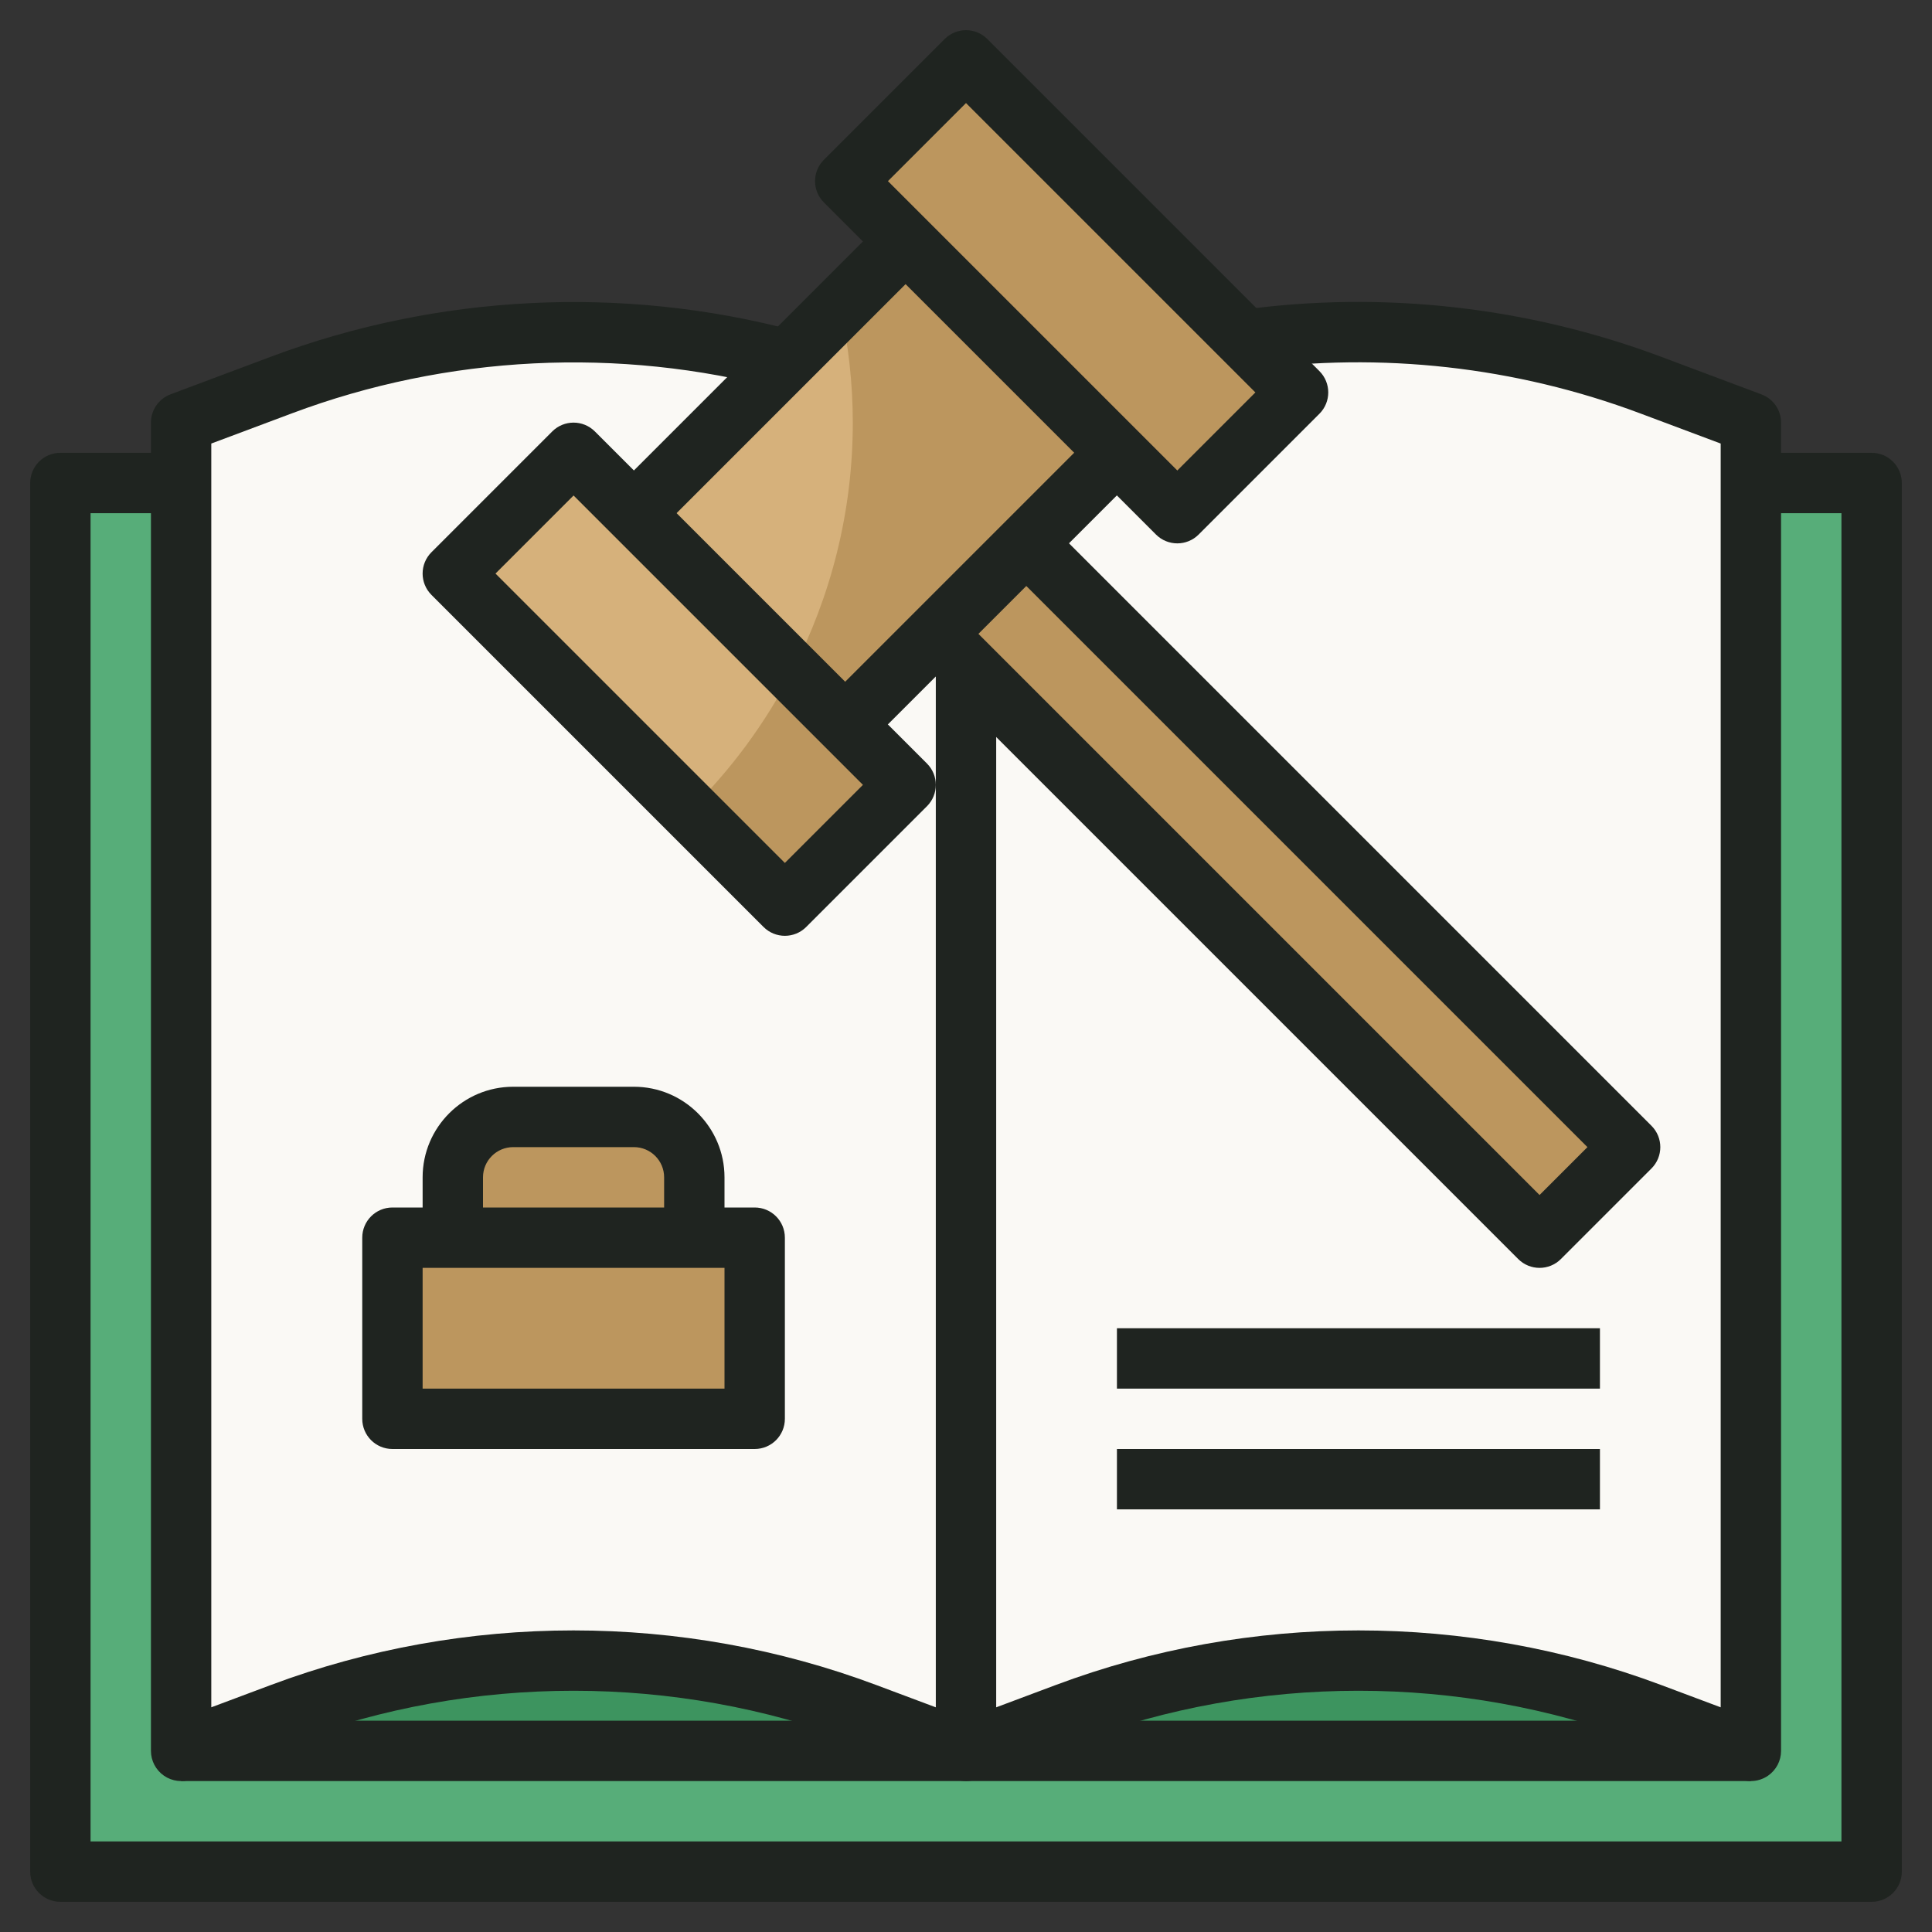 <svg width="64" height="64" viewBox="0 0 64 64" fill="none" xmlns="http://www.w3.org/2000/svg">
<rect x="0" y="0" width="64" height="64" fill="#333333" stroke="none"/>
<path d="M2 16H62V62H2V16Z" fill="#57AD79"/>
<path d="M58 14L54.682 12.756C51.586 11.595 48.306 11 45 11C41.694 11 38.414 11.595 35.318 12.756L32 14L28.682 12.756C25.586 11.595 22.306 11 19 11C15.694 11 12.414 11.595 9.318 12.756L6 14V58L9.318 56.756C12.414 55.595 15.694 55 19 55C22.306 55 25.586 55.595 28.682 56.756L32 58L35.318 56.756C38.414 55.595 41.694 55 45 55C48.306 55 51.586 55.595 54.682 56.756L58 58V14Z" fill="#FAF9F5"/>
<path d="M35.318 12.756L32 14L28.682 12.756C25.586 11.595 22.306 11 19 11C15.694 11 12.414 11.595 9.318 12.756L6 14V52.897C6.889 52.958 7.783 53 8.687 53C30.192 53 47.625 35.567 47.625 14.062C47.625 13.069 47.576 12.089 47.503 11.115C46.672 11.039 45.837 11 45 11C41.694 11 38.414 11.595 35.318 12.756Z" fill="#FAF9F5"/>
<path d="M6 58L9.318 56.756C12.414 55.595 15.694 55 19 55C22.306 55 25.586 55.595 28.682 56.756L32 58L35.318 56.756C38.414 55.595 41.694 55 45 55C48.306 55 51.586 55.595 54.682 56.756L58 58H6Z" fill="#3D945F"/>
<path d="M14.997 19L18.996 15.001L29.994 25.999L25.995 29.998L14.997 19Z" fill="#BC965E"/>
<path d="M19 15L15 19L22.847 26.847C24.211 25.509 25.356 23.954 26.241 22.241L19 15Z" fill="#D6B17B"/>
<path d="M20.996 17.001L29.995 8.002L36.993 15.001L27.995 23.999L20.996 17.001Z" fill="#BC965E"/>
<path d="M26.241 22.241C27.517 19.77 28.25 16.973 28.25 14C28.25 12.684 28.1 11.404 27.832 10.168L21 17L26.241 22.241Z" fill="#D6B17B"/>
<path d="M30.994 21.002L33.994 18.002L53.991 37.999L50.991 40.999L30.994 21.002Z" fill="#BC965E"/>
<path d="M27.997 6.003L31.996 2.004L42.994 13.002L38.995 17.001L27.997 6.003Z" fill="#BC965E"/>
<path d="M15 41V39C15 37.895 15.895 37 17 37H21C22.105 37 23 37.895 23 39V41H15Z" fill="#BC965E"/>
<path d="M13 41H25V47H13V41Z" fill="#BC965E"/>
<path d="M58 59C57.882 59 57.763 58.979 57.649 58.937L54.331 57.693C48.343 55.447 41.656 55.447 35.67 57.693L32.351 58.937C32.126 59.021 31.874 59.021 31.65 58.937L28.332 57.693C22.344 55.447 15.657 55.447 9.671 57.693L6.352 58.937C6.046 59.053 5.7 59.008 5.432 58.823C5.161 58.635 5 58.328 5 58V14C5 13.583 5.259 13.21 5.649 13.063L8.967 11.819C14.502 9.744 20.616 9.439 26.331 10.957L25.817 12.89C20.503 11.479 14.815 11.762 9.669 13.693L6.999 14.693V56.557L8.967 55.82C15.405 53.406 22.593 53.406 29.032 55.82L32 56.932L34.968 55.82C41.406 53.406 48.594 53.406 55.033 55.82L57 56.557V14.693L54.331 13.693C50.208 12.147 45.742 11.65 41.392 12.247L41.121 10.266C45.797 9.622 50.601 10.159 55.034 11.821L58.351 13.065C58.741 13.21 59 13.583 59 14V58C59 58.328 58.839 58.635 58.569 58.822C58.4 58.939 58.201 59 58 59Z" fill="#1F2420"/>
<path d="M6 57H58V59H6V57Z" fill="#1F2420"/>
<path d="M62 63H2C1.447 63 1 62.553 1 62V16C1 15.448 1.447 15 2 15H6V17H3V61H61V17H58V15H62C62.553 15 63 15.448 63 16V62C63 62.553 62.553 63 62 63Z" fill="#1F2420"/>
<path d="M39 18C38.744 18 38.488 17.902 38.293 17.707L27.293 6.707C26.902 6.316 26.902 5.684 27.293 5.293L31.293 1.293C31.684 0.902 32.316 0.902 32.707 1.293L43.707 12.293C44.098 12.684 44.098 13.316 43.707 13.707L39.707 17.707C39.512 17.902 39.256 18 39 18ZM29.414 6L39 15.586L41.586 13L32 3.414L29.414 6Z" fill="#1F2420"/>
<path d="M26 31C25.744 31 25.488 30.902 25.293 30.707L14.293 19.707C13.902 19.316 13.902 18.684 14.293 18.293L18.293 14.293C18.684 13.902 19.316 13.902 19.707 14.293L30.707 25.293C31.098 25.684 31.098 26.316 30.707 26.707L26.707 30.707C26.512 30.902 26.256 31 26 31ZM16.414 19L26 28.586L28.586 26L19 16.414L16.414 19Z" fill="#1F2420"/>
<path d="M20.29 16.293L29.288 7.295L30.702 8.709L21.704 17.707L20.29 16.293Z" fill="#1F2420"/>
<path d="M27.288 23.293L36.286 14.295L37.7 15.709L28.702 24.707L27.288 23.293Z" fill="#1F2420"/>
<path d="M51 42C50.744 42 50.488 41.902 50.293 41.707L30.293 21.707L31.707 20.293L51 39.586L52.586 38L33.293 18.707L34.707 17.293L54.707 37.293C55.098 37.684 55.098 38.316 54.707 38.707L51.707 41.707C51.512 41.902 51.256 42 51 42Z" fill="#1F2420"/>
<path d="M25 48H13C12.447 48 12 47.553 12 47V41C12 40.447 12.447 40 13 40H25C25.553 40 26 40.447 26 41V47C26 47.553 25.553 48 25 48ZM14 46H24V42H14V46Z" fill="#1F2420"/>
<path d="M24 41H22V39C22 38.448 21.552 38 21 38H17C16.448 38 16 38.448 16 39V41H14V39C14 37.346 15.346 36 17 36H21C22.654 36 24 37.346 24 39V41Z" fill="#1F2420"/>
<path d="M31 22H33V58H31V22Z" fill="#1F2420"/>
<path d="M37 48H53V50H37V48Z" fill="#1F2420"/>
<path d="M37 44H53V46H37V44Z" fill="#1F2420"/>
</svg>
